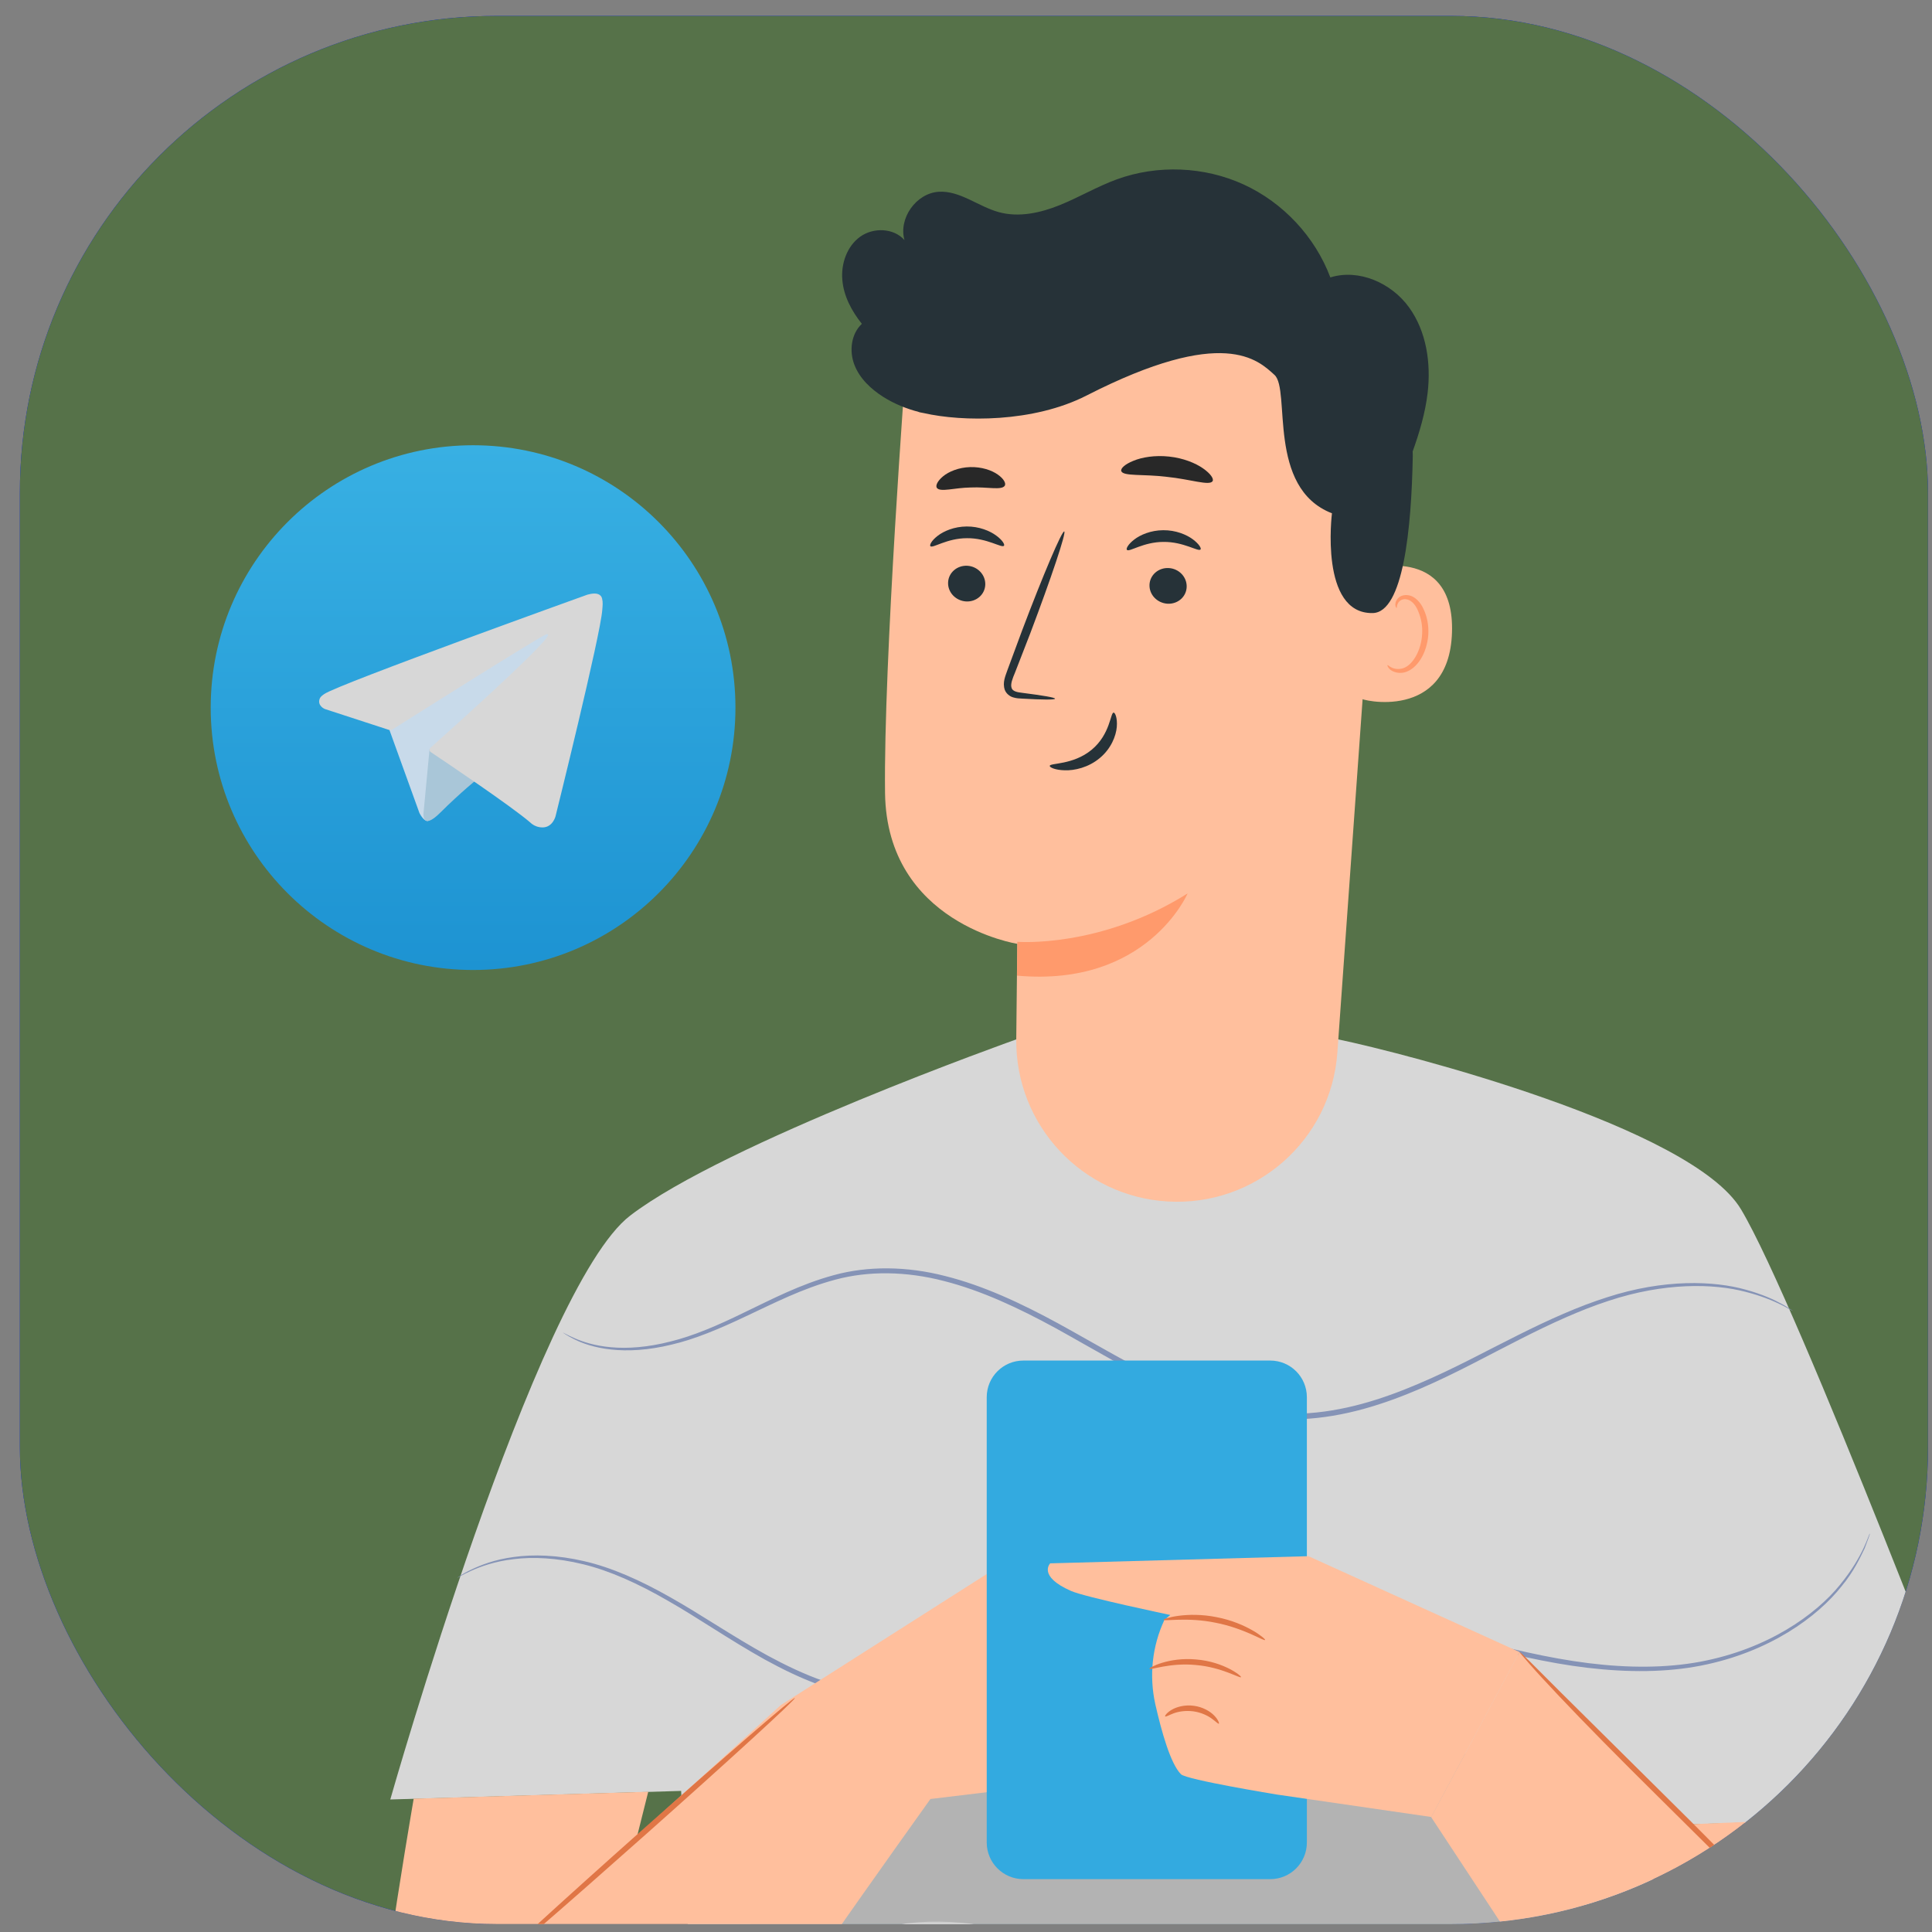 <svg width="81" height="81" viewBox="0 0 81 81" fill="none" xmlns="http://www.w3.org/2000/svg">
<rect x="0" y="0" width="81" height="81" fill="#808080" stroke="none"/>
<g clip-path="url(#clip0_23141_1367)">
<rect x="0.833" y="0.667" width="80" height="80" rx="20" fill="#0019FF"/>
<rect x="0.833" y="0.667" width="81" height="81" fill="#567249"/>
<path d="M28.544 61.865C28.48 61.865 28.476 65.088 28.539 69.058C28.603 73.031 28.703 76.25 28.771 76.25C28.835 76.25 28.839 73.027 28.776 69.058C28.712 65.084 28.608 61.865 28.544 61.865Z" fill="#263238"/>
<path d="M41.77 44.836C41.761 44.836 41.766 44.918 41.784 45.072C41.798 45.227 41.834 45.454 41.898 45.745C42.025 46.323 42.302 47.155 42.852 48.069C43.412 48.973 44.267 49.96 45.476 50.71C46.676 51.465 48.236 51.91 49.873 51.865C51.509 51.815 53.041 51.283 54.196 50.46C55.36 49.646 56.156 48.61 56.665 47.673C57.165 46.727 57.393 45.886 57.488 45.3C57.534 45.004 57.561 44.777 57.565 44.622C57.575 44.468 57.575 44.386 57.565 44.386C57.538 44.386 57.52 44.713 57.397 45.286C57.275 45.859 57.024 46.682 56.52 47.596C56.006 48.501 55.21 49.501 54.074 50.283C52.946 51.074 51.459 51.578 49.868 51.629C48.277 51.669 46.763 51.247 45.594 50.524C44.412 49.805 43.566 48.855 42.998 47.978C42.439 47.091 42.143 46.286 41.989 45.722C41.834 45.159 41.798 44.831 41.77 44.836Z" fill="#263238"/>
<path d="M69.512 62.835C69.448 62.835 69.393 65.977 69.389 69.851C69.389 73.725 69.439 76.866 69.502 76.866C69.566 76.866 69.621 73.725 69.625 69.851C69.63 65.977 69.575 62.835 69.512 62.835Z" fill="#263238"/>
<path d="M56.101 43.576L42.597 43.581C42.597 43.581 30.39 47.918 26.42 50.965C22.451 54.006 16.363 75.444 16.363 75.444L28.557 75.085L29.471 93.494C41.961 102.387 56.951 101.737 68.527 93.953L69.432 76.526C69.432 76.526 76.156 76.33 79.589 76.226C83.022 76.121 83.181 75.18 83.181 75.18C83.181 75.18 75.374 54.67 72.992 50.701C70.918 47.241 58.852 44.149 56.101 43.576Z" fill="#D7D7D7"/>
<path d="M23.6 55.87C23.6 55.87 23.755 55.988 24.082 56.152C24.409 56.316 24.928 56.506 25.623 56.579C26.319 56.657 27.187 56.611 28.151 56.375C29.12 56.152 30.17 55.711 31.288 55.179C32.411 54.656 33.621 54.024 35.021 53.651C36.417 53.274 37.999 53.297 39.572 53.706C41.15 54.106 42.714 54.842 44.274 55.693C45.833 56.552 47.415 57.525 49.152 58.302C50.884 59.075 52.735 59.589 54.549 59.498C56.363 59.421 58.041 58.866 59.546 58.221C61.06 57.57 62.424 56.806 63.724 56.152C65.02 55.492 66.257 54.924 67.43 54.542C69.78 53.76 71.854 53.81 73.181 54.16C73.85 54.329 74.345 54.542 74.672 54.701C74.836 54.779 74.954 54.856 75.036 54.897C75.118 54.942 75.164 54.961 75.164 54.961C75.164 54.956 75.127 54.929 75.05 54.879C74.968 54.829 74.854 54.747 74.695 54.665C74.377 54.488 73.881 54.26 73.204 54.074C71.867 53.692 69.762 53.615 67.38 54.388C66.189 54.765 64.943 55.324 63.638 55.979C62.328 56.629 60.964 57.384 59.459 58.02C57.964 58.657 56.309 59.198 54.535 59.266C52.767 59.353 50.957 58.852 49.243 58.089C47.525 57.32 45.947 56.352 44.378 55.492C42.81 54.638 41.227 53.897 39.618 53.496C38.017 53.083 36.385 53.069 34.962 53.46C33.534 53.847 32.32 54.492 31.206 55.024C30.093 55.57 29.065 56.011 28.11 56.243C27.16 56.488 26.31 56.547 25.623 56.484C24.937 56.425 24.423 56.252 24.091 56.106C23.768 55.965 23.605 55.861 23.6 55.87Z" fill="#8593B6"/>
<path d="M19.177 66.145C19.186 66.159 19.368 66.027 19.759 65.854C20.145 65.682 20.736 65.459 21.541 65.368C22.337 65.268 23.337 65.309 24.446 65.582C25.556 65.85 26.756 66.391 28.006 67.114C29.261 67.828 30.561 68.737 32.057 69.573C33.544 70.387 35.276 71.169 37.236 71.215C39.191 71.288 41.164 70.606 43.06 69.764C44.97 68.933 46.893 67.919 49.035 67.423C51.176 66.941 53.358 67.068 55.4 67.414C57.45 67.755 59.378 68.314 61.233 68.805C63.084 69.296 64.861 69.724 66.562 69.924C68.258 70.124 69.872 70.115 71.308 69.833C74.191 69.269 76.205 67.778 77.206 66.509C77.728 65.882 77.992 65.295 78.178 64.913C78.247 64.722 78.306 64.572 78.347 64.459C78.383 64.354 78.401 64.304 78.397 64.299C78.351 64.272 78.165 65.2 77.137 66.45C76.132 67.687 74.127 69.137 71.281 69.669C69.867 69.933 68.271 69.937 66.594 69.728C64.911 69.519 63.143 69.092 61.297 68.596C59.451 68.105 57.514 67.537 55.45 67.186C53.395 66.832 51.181 66.705 48.994 67.191C46.811 67.696 44.879 68.719 42.978 69.551C41.092 70.392 39.155 71.06 37.254 70.997C35.354 70.96 33.644 70.201 32.166 69.401C30.68 68.582 29.37 67.678 28.106 66.968C26.842 66.25 25.628 65.713 24.496 65.454C23.369 65.191 22.355 65.163 21.545 65.277C20.736 65.382 20.14 65.623 19.754 65.809C19.349 66 19.177 66.145 19.177 66.145Z" fill="#8593B6"/>
<path d="M28.959 82.998C28.959 82.998 29.081 83.085 29.345 83.185C29.609 83.285 30.018 83.38 30.559 83.376C31.096 83.371 31.75 83.253 32.464 82.98C33.178 82.712 33.933 82.289 34.774 81.857C35.61 81.421 36.574 81.03 37.67 80.88C38.761 80.712 39.957 80.739 41.185 80.934C43.663 81.302 46.195 82.444 48.905 83.467C50.264 83.976 51.628 84.394 52.979 84.649C54.324 84.913 55.648 85.044 56.907 85.085C59.43 85.154 61.694 84.813 63.536 84.34C65.382 83.871 66.809 83.267 67.764 82.803C68.251 82.585 68.601 82.371 68.851 82.239C68.96 82.175 69.051 82.126 69.128 82.08C69.192 82.044 69.219 82.021 69.219 82.021C69.219 82.016 69.183 82.03 69.119 82.062C69.042 82.098 68.946 82.144 68.833 82.198C68.578 82.316 68.219 82.516 67.733 82.721C66.769 83.158 65.341 83.74 63.504 84.181C61.667 84.626 59.421 84.949 56.92 84.867C55.675 84.822 54.365 84.685 53.033 84.422C51.696 84.162 50.351 83.749 48.996 83.244C46.3 82.23 43.744 81.084 41.225 80.721C39.975 80.53 38.761 80.511 37.647 80.689C36.529 80.852 35.538 81.266 34.701 81.712C33.86 82.157 33.119 82.585 32.423 82.858C31.727 83.135 31.091 83.262 30.564 83.28C29.491 83.321 28.963 82.957 28.959 82.998Z" fill="#FAFAFA"/>
<g opacity="0.2">
<path d="M69.845 90.734C67.103 90.948 64.662 89.106 62.629 87.256C60.592 85.405 58.469 83.346 55.746 82.955C52.895 82.545 49.994 84.091 47.171 83.523C45.898 83.268 44.711 82.595 43.415 82.545C41.278 82.463 39.487 84.05 37.95 85.537C35.949 87.469 33.953 89.402 31.953 91.334C31.339 91.925 30.175 92.812 29.407 92.443L29.257 89.456C30.216 84.078 31.257 78.549 35.399 74.989C38.473 72.347 42.656 71.438 46.684 70.979C51.563 70.424 56.846 70.488 60.942 73.198C63.675 75.002 65.603 77.835 66.867 80.859C68.131 83.882 68.785 87.115 69.431 90.325" fill="#222222"/>
</g>
<path d="M17.344 75.411C17.226 76.12 15.257 87.478 15.611 89.724C15.966 91.97 16.557 94.925 19.158 95.984C21.759 97.048 25.537 95.63 27.665 91.965C29.793 88.3 39.008 75.424 39.008 75.424L45.86 74.597V63.135L32.743 71.482L26.719 76.952L27.178 75.12L17.344 75.411Z" fill="#FFBF9D"/>
<path d="M42.906 78.784H53.254C54.104 78.784 54.791 78.098 54.791 77.247V58.579C54.791 57.728 54.104 57.042 53.254 57.042H42.906C42.055 57.042 41.369 57.728 41.369 58.579V77.247C41.369 78.098 42.06 78.784 42.906 78.784Z" fill="#33AAE0"/>
<path d="M33.324 71.191C33.279 71.141 30.428 73.606 26.959 76.693C23.485 79.78 20.707 82.326 20.748 82.376C20.794 82.426 23.64 79.962 27.118 76.87C30.587 73.787 33.37 71.241 33.324 71.191Z" fill="#E07646"/>
<path d="M81.371 76.056C81.371 76.056 83.008 90.173 83.008 91.783C83.008 93.392 81.562 97.252 77.539 97.575C73.519 97.898 68.368 88.891 68.368 88.891L60.002 76.183L63.703 69.268L70.937 76.479L81.371 76.056Z" fill="#FFBF9D"/>
<path d="M44.031 65.544L54.861 65.244L63.709 69.263L60.008 76.178L53.533 75.237C53.533 75.237 49.746 74.619 49.514 74.387C49.077 73.951 48.7 72.609 48.436 71.445C48.173 70.259 48.304 69.017 48.818 67.917L49.064 67.708C49.064 67.708 45.499 66.962 44.908 66.703C43.489 66.08 44.031 65.544 44.031 65.544Z" fill="#FFBF9D"/>
<path d="M63.717 69.266C63.704 69.275 63.858 69.462 64.14 69.78C64.422 70.103 64.84 70.553 65.363 71.108C66.409 72.217 67.891 73.718 69.546 75.354C71.183 76.978 72.665 78.446 73.779 79.551C74.293 80.065 74.725 80.497 75.057 80.829C75.361 81.129 75.534 81.288 75.543 81.279C75.557 81.27 75.402 81.083 75.12 80.765C74.838 80.442 74.42 79.992 73.897 79.437C72.852 78.328 71.369 76.828 69.71 75.191C68.073 73.567 66.591 72.099 65.477 70.994C64.963 70.48 64.531 70.048 64.199 69.716C63.899 69.416 63.726 69.253 63.717 69.266Z" fill="#E07646"/>
<path d="M53.039 68.757C53.081 68.716 52.267 68.043 51.016 67.802C49.77 67.547 48.757 67.861 48.779 67.911C48.788 67.984 49.78 67.788 50.966 68.034C52.162 68.266 53.003 68.82 53.039 68.757Z" fill="#E07646"/>
<path d="M48.191 69.966C48.214 70.034 49.059 69.698 50.142 69.807C51.224 69.898 51.996 70.38 52.028 70.316C52.074 70.275 51.315 69.671 50.16 69.575C49.009 69.462 48.155 69.921 48.191 69.966Z" fill="#E07646"/>
<path d="M48.85 71.962C48.873 71.989 48.996 71.912 49.2 71.834C49.405 71.757 49.701 71.707 50.028 71.748C50.355 71.793 50.628 71.925 50.801 72.052C50.978 72.18 51.074 72.284 51.101 72.266C51.124 72.252 51.078 72.102 50.906 71.925C50.737 71.748 50.428 71.566 50.055 71.516C49.678 71.466 49.337 71.557 49.123 71.684C48.914 71.807 48.828 71.939 48.85 71.962Z" fill="#E07646"/>
<path d="M48.959 50.373C45.367 50.164 42.575 47.177 42.607 43.581C42.626 41.421 42.653 39.571 42.653 39.571C42.653 39.571 37.174 38.72 37.106 33.242C37.038 27.767 37.988 15.191 37.988 15.191C44.326 12.468 51.646 13.386 57.111 17.596L57.92 18.219L56.07 44.126C55.811 47.804 52.642 50.587 48.959 50.373Z" fill="#FFBF9D"/>
<path d="M42.652 39.486C42.652 39.486 46.112 39.768 49.791 37.458C49.791 37.458 48.104 41.4 42.639 40.904L42.652 39.486Z" fill="#FF9A6C"/>
<path d="M57.233 23.888C57.328 23.847 60.998 22.774 60.875 26.52C60.757 30.262 57.019 29.371 57.019 29.266C57.015 29.157 57.233 23.888 57.233 23.888Z" fill="#FFBF9D"/>
<path d="M58.173 27.887C58.191 27.873 58.236 27.937 58.345 27.987C58.45 28.042 58.636 28.078 58.832 28.014C59.232 27.883 59.587 27.264 59.623 26.591C59.646 26.25 59.582 25.923 59.468 25.65C59.364 25.373 59.191 25.177 58.995 25.132C58.8 25.082 58.654 25.195 58.605 25.3C58.55 25.405 58.573 25.477 58.554 25.486C58.545 25.496 58.477 25.423 58.509 25.268C58.527 25.195 58.573 25.109 58.664 25.036C58.755 24.968 58.891 24.932 59.027 24.954C59.314 24.982 59.568 25.259 59.691 25.555C59.832 25.855 59.905 26.223 59.882 26.605C59.832 27.36 59.428 28.051 58.877 28.192C58.614 28.251 58.395 28.165 58.282 28.073C58.177 27.978 58.159 27.892 58.173 27.887Z" fill="#FF9A6C"/>
<path d="M39.749 24.425C39.735 24.839 40.072 25.189 40.503 25.216C40.935 25.239 41.295 24.925 41.308 24.512C41.322 24.098 40.985 23.743 40.553 23.72C40.126 23.698 39.762 24.011 39.749 24.425Z" fill="#263238"/>
<path d="M39.008 22.9C39.104 23 39.699 22.564 40.541 22.564C41.382 22.555 42 22.987 42.091 22.882C42.136 22.837 42.036 22.65 41.768 22.455C41.505 22.259 41.05 22.068 40.527 22.073C40.004 22.077 39.563 22.268 39.308 22.468C39.049 22.668 38.963 22.855 39.008 22.9Z" fill="#263238"/>
<path d="M48.193 24.52C48.179 24.934 48.516 25.284 48.948 25.311C49.38 25.334 49.739 25.02 49.752 24.607C49.766 24.193 49.43 23.838 48.998 23.816C48.57 23.793 48.207 24.107 48.193 24.52Z" fill="#263238"/>
<path d="M47.249 23.056C47.345 23.156 47.94 22.72 48.781 22.72C49.622 22.71 50.241 23.142 50.332 23.038C50.377 22.992 50.277 22.811 50.009 22.61C49.745 22.415 49.295 22.224 48.768 22.229C48.245 22.233 47.804 22.424 47.549 22.624C47.29 22.824 47.199 23.011 47.249 23.056Z" fill="#263238"/>
<path d="M44.233 29.293C44.237 29.243 43.714 29.157 42.864 29.048C42.65 29.025 42.446 28.984 42.409 28.834C42.359 28.679 42.45 28.448 42.555 28.198C42.755 27.679 42.969 27.134 43.191 26.561C44.073 24.233 44.715 22.314 44.619 22.282C44.523 22.246 43.732 24.105 42.85 26.438C42.637 27.011 42.437 27.561 42.241 28.084C42.159 28.329 42.018 28.607 42.127 28.925C42.187 29.084 42.341 29.202 42.482 29.239C42.618 29.28 42.741 29.284 42.846 29.289C43.701 29.339 44.228 29.343 44.233 29.293Z" fill="#263238"/>
<path d="M46.69 29.877C46.554 29.867 46.554 30.781 45.772 31.431C44.99 32.082 44.017 31.982 44.012 32.109C43.999 32.168 44.231 32.286 44.64 32.295C45.044 32.309 45.631 32.182 46.108 31.782C46.586 31.386 46.79 30.854 46.822 30.477C46.854 30.099 46.749 29.872 46.69 29.877Z" fill="#263238"/>
<path d="M47.01 19.751C47.092 19.978 47.933 19.869 48.92 19.992C49.911 20.092 50.706 20.378 50.838 20.174C50.898 20.074 50.757 19.86 50.438 19.637C50.12 19.415 49.611 19.205 49.015 19.142C48.424 19.078 47.879 19.169 47.519 19.319C47.156 19.465 46.974 19.642 47.01 19.751Z" fill="#282828"/>
<path d="M39.279 20.456C39.429 20.647 40.006 20.447 40.702 20.438C41.397 20.406 41.988 20.566 42.125 20.365C42.184 20.27 42.093 20.079 41.834 19.897C41.579 19.715 41.156 19.57 40.674 19.583C40.197 19.597 39.779 19.77 39.538 19.97C39.297 20.17 39.215 20.365 39.279 20.456Z" fill="#282828"/>
<path d="M35.315 11.731C35.256 11.054 35.511 10.322 36.061 9.926C36.616 9.526 37.471 9.554 37.921 10.067C37.661 9.153 38.412 8.099 39.357 8.04C40.248 7.985 41.012 8.658 41.876 8.894C42.717 9.126 43.622 8.926 44.431 8.599C45.241 8.271 46 7.821 46.818 7.521C48.528 6.898 50.488 6.976 52.142 7.735C53.797 8.494 55.134 9.926 55.775 11.631C56.971 11.259 58.335 11.863 59.072 12.882C59.808 13.896 59.999 15.228 59.854 16.474C59.754 17.315 59.513 18.129 59.226 18.929C59.226 18.997 59.235 19.07 59.231 19.138C59.176 22.148 58.835 25.685 57.548 25.703C55.312 25.74 55.843 21.52 55.843 21.52C53.097 20.456 54.12 16.342 53.434 15.719C52.747 15.096 51.31 13.641 45.554 16.583C43.322 17.724 40.349 17.688 38.73 17.319C38.684 17.31 38.634 17.301 38.589 17.292C38.58 17.287 38.566 17.287 38.557 17.287C38.539 17.283 38.525 17.274 38.512 17.269C37.993 17.133 37.498 16.933 37.034 16.642C36.511 16.31 36.038 15.864 35.82 15.291C35.597 14.714 35.684 13.996 36.134 13.577C35.706 13.041 35.37 12.413 35.315 11.731Z" fill="#263238"/>
<g clip-path="url(#clip1_23141_1367)">
<path d="M19.834 40.667C25.909 40.667 30.834 35.742 30.834 29.667C30.834 23.592 25.909 18.667 19.834 18.667C13.758 18.667 8.834 23.592 8.834 29.667C8.834 35.742 13.758 40.667 19.834 40.667Z" fill="url(#paint0_linear_23141_1367)"/>
<path d="M16.279 30.471L17.584 34.083C17.584 34.083 17.747 34.421 17.922 34.421C18.097 34.421 20.696 31.718 20.696 31.718L23.585 26.136L16.326 29.539L16.279 30.471Z" fill="#C8DAEA"/>
<path d="M18.01 31.398L17.759 34.06C17.759 34.06 17.654 34.876 18.47 34.06C19.286 33.244 20.066 32.615 20.066 32.615" fill="#A9C6D8"/>
<path d="M16.303 30.6L13.618 29.725C13.618 29.725 13.298 29.595 13.401 29.3C13.422 29.239 13.465 29.187 13.593 29.098C14.188 28.683 24.603 24.94 24.603 24.94C24.603 24.94 24.897 24.841 25.071 24.907C25.113 24.92 25.152 24.945 25.183 24.978C25.213 25.011 25.234 25.051 25.243 25.095C25.262 25.173 25.27 25.253 25.267 25.332C25.266 25.401 25.258 25.465 25.251 25.565C25.188 26.589 23.29 34.227 23.29 34.227C23.29 34.227 23.176 34.674 22.769 34.689C22.669 34.693 22.569 34.676 22.476 34.64C22.383 34.603 22.298 34.549 22.226 34.479C21.427 33.792 18.668 31.938 18.058 31.53C18.044 31.52 18.032 31.508 18.024 31.494C18.015 31.48 18.009 31.464 18.008 31.447C17.999 31.404 18.046 31.351 18.046 31.351C18.046 31.351 22.852 27.079 22.979 26.631C22.989 26.596 22.952 26.579 22.902 26.594C22.582 26.712 17.049 30.206 16.439 30.591C16.395 30.605 16.348 30.608 16.303 30.6Z" fill="#D7D7D7"/>
</g>
</g>
<defs>
<linearGradient id="paint0_linear_23141_1367" x1="19.834" y1="40.667" x2="19.834" y2="18.667" gradientUnits="userSpaceOnUse">
<stop stop-color="#1D93D2"/>
<stop offset="1" stop-color="#38B0E3"/>
</linearGradient>
<clipPath id="clip0_23141_1367">
<rect x="0.833" y="0.667" width="80" height="80" rx="20" fill="white"/>
</clipPath>
<clipPath id="clip1_23141_1367">
<rect width="22" height="22" fill="white" transform="translate(8.834 18.667)"/>
</clipPath>
</defs>
</svg>
